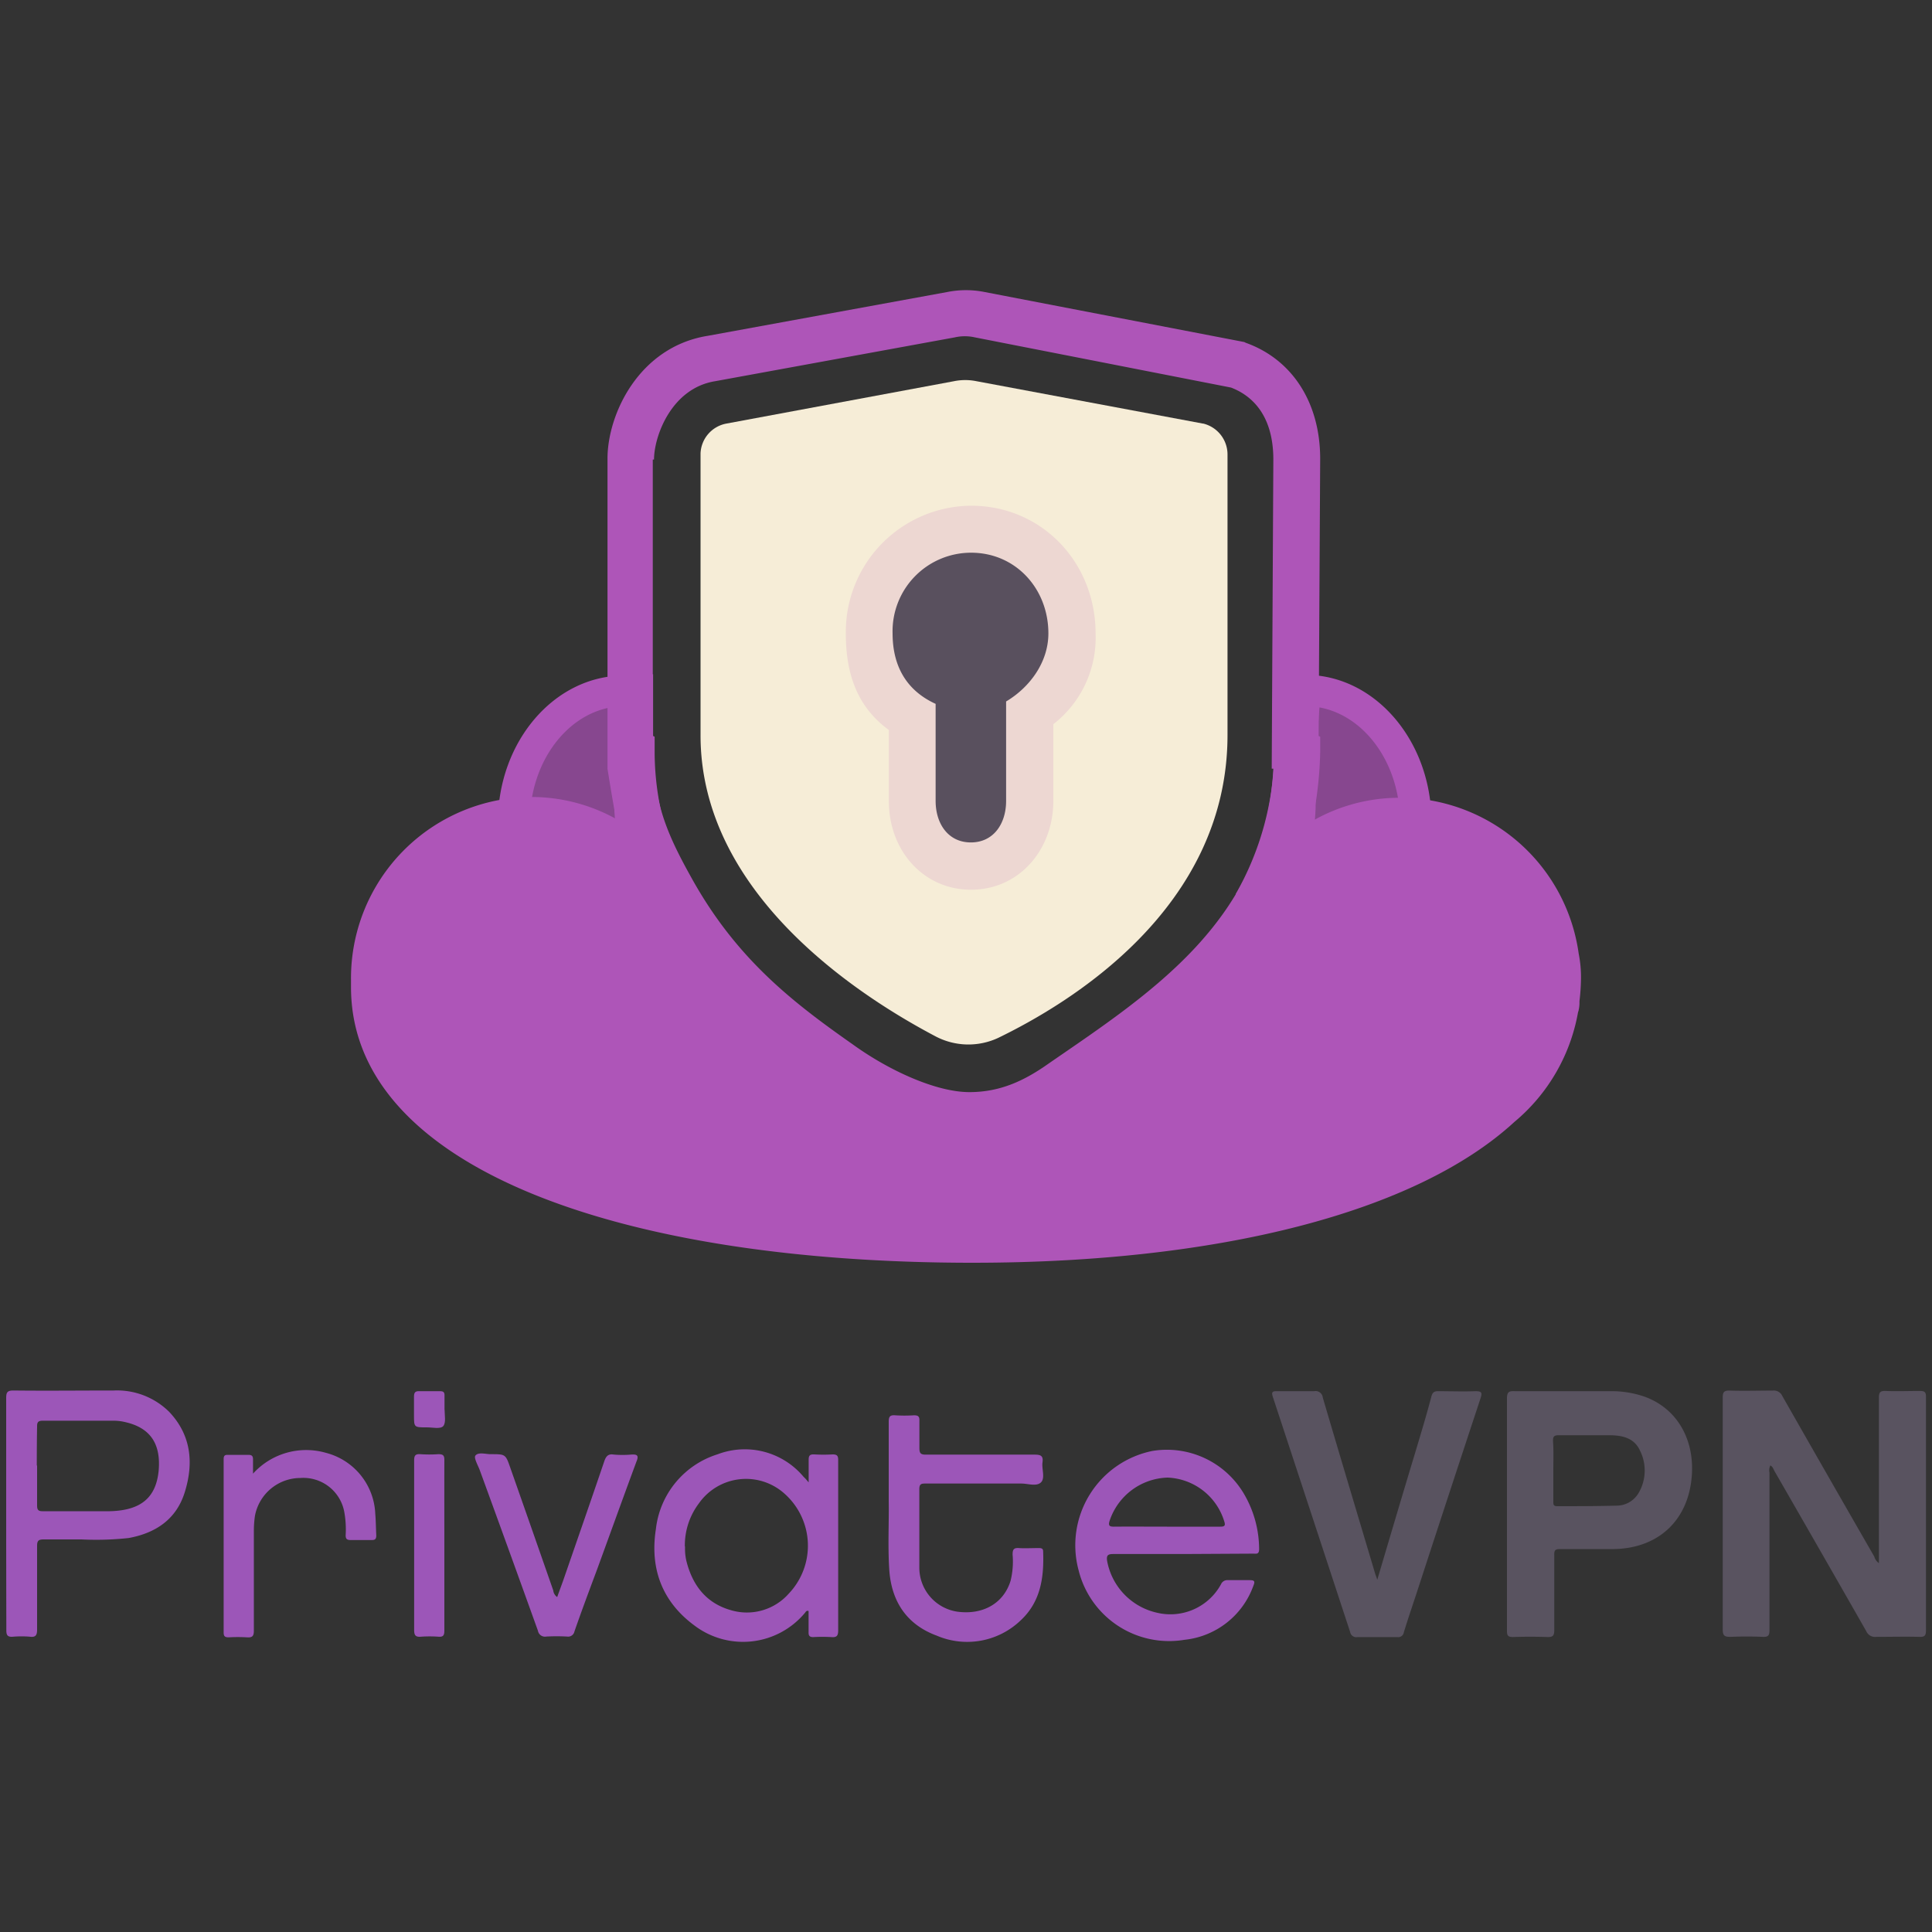 <?xml version="1.0" encoding="UTF-8"?> <svg xmlns="http://www.w3.org/2000/svg" id="HMA" viewBox="0 0 250 250"><rect x="0" y="0" width="250" height="250" fill="#333333" stroke="none"/><path d="M243.13,202.27v-4.39c0-5.66,0-11.31,0-17,0-.65.12-.92.85-.89,1.49.06,3,0,4.46,0,.62,0,.79.16.78.78,0,3.82,0,7.63,0,11.45,0,6.24,0,12.48,0,18.72,0,.66-.13.9-.84.87-1.87-.05-3.74,0-5.6,0a1.24,1.24,0,0,1-1.29-.74q-5.91-10.36-11.86-20.69c-.15-.26-.22-.59-.55-.75a1.45,1.45,0,0,0-.11.93q0,10.2,0,20.38c0,.67-.15.9-.86.87-1.39-.06-2.8-.06-4.19,0-.78,0-1-.15-1-1,0-6.65,0-13.29,0-19.94,0-3.32,0-6.64,0-10,0-.7.14-.95.9-.93,1.86.06,3.73,0,5.6,0a1.2,1.2,0,0,1,1.22.72q5.92,10.39,11.89,20.76A1.52,1.52,0,0,0,243.13,202.27Z" style="fill:#595360"></path><path d="M195,195.92c0-5,0-10,0-14.95,0-.81.23-1,1-.95,4.12,0,8.23,0,12.34,0a13,13,0,0,1,4.47.71c4.07,1.47,6.41,5.33,6.12,10.06-.36,5.86-4.29,9.6-10.18,9.66-2.3,0-4.61,0-6.91,0-.58,0-.73.16-.72.73,0,3.26,0,6.53,0,9.79,0,.72-.22.88-.89.86-1.48-.05-3-.05-4.46,0-.63,0-.77-.19-.77-.79C195,206,195,201,195,195.92ZM201,190.3c0,1.34,0,2.68,0,4,0,.37,0,.6.51.6,2.54,0,5.08,0,7.61-.07a3.31,3.31,0,0,0,2.88-1.58,5.75,5.75,0,0,0,.22-5.53c-.75-1.66-2.3-2-4-2-2.18,0-4.37,0-6.56,0-.62,0-.71.24-.7.76C201.05,187.73,201,189,201,190.3Z" style="fill:#595360"></path><path d="M178.22,204.42c1.69-5.71,3.33-11.24,5-16.76.69-2.31,1.39-4.62,2-6.95.14-.52.35-.7.89-.69,1.61,0,3.21.06,4.81,0,.82,0,.9.19.66.92q-4.08,12.34-8.11,24.71c-.6,1.85-1.24,3.69-1.81,5.56a.74.74,0,0,1-.85.63c-1.72,0-3.45,0-5.17,0a.8.8,0,0,1-.93-.65q-5-15.23-10-30.42c-.18-.55-.15-.77.52-.75,1.6,0,3.21,0,4.81,0a.94.94,0,0,1,1.13.83c2.23,7.59,4.51,15.18,6.77,22.76C178,203.83,178.09,204,178.22,204.42Z" style="fill:#595360"></path><path d="M.8,195.93c0-5,0-10,0-15,0-.73.12-1,.93-1,4.32.05,8.64,0,13,0a9.58,9.58,0,0,1,7.15,2.75c2.85,3,3.2,6.59,2.05,10.34-1.07,3.54-3.74,5.35-7.28,6a39,39,0,0,1-6.11.18c-1.64,0-3.27,0-4.9,0-.66,0-.84.18-.84.83,0,3.62,0,7.23,0,10.85,0,.73-.2,1-.92.91a13.34,13.34,0,0,0-2.19,0c-.7.06-.88-.18-.87-.87C.81,206,.8,200.94.8,195.93Zm4-6.29c0,1.72,0,3.44,0,5.15,0,.56.13.77.73.76,2.88,0,5.77,0,8.65,0,4-.09,6-1.7,6.35-5.24.29-3.3-.91-5.57-4.46-6.32a6.32,6.32,0,0,0-1.3-.15c-3.09,0-6.18,0-9.26,0-.62,0-.72.25-.71.78C4.77,186.26,4.76,188,4.76,189.64Z" style="fill:#9c56b8"></path><path d="M153.06,201.09c-3,0-6,0-9,0-.69,0-.91.16-.8.89a8.43,8.43,0,0,0,6.47,6.71A7.46,7.46,0,0,0,158,205a.88.88,0,0,1,.88-.53c.94,0,1.87,0,2.8,0,.62,0,.76.12.51.72a10.64,10.64,0,0,1-8.92,7,12.07,12.07,0,0,1-13.7-9,12.45,12.45,0,0,1,9.56-15.44,11.57,11.57,0,0,1,11.8,5.49,14.2,14.2,0,0,1,2,7.22c0,.71-.39.58-.78.58ZM151,197.55c2.3,0,4.6,0,6.91,0,.57,0,.69-.15.5-.71a8,8,0,0,0-7.33-5.64,8.16,8.16,0,0,0-7.49,5.57c-.22.68,0,.79.6.78C146.45,197.53,148.72,197.55,151,197.55Z" style="fill:#9c56b8"></path><path d="M104.64,191.82c0-1.15,0-2,0-2.95,0-.58.23-.69.73-.67a20.64,20.64,0,0,0,2.36,0c.57,0,.74.16.73.74,0,2.5,0,5,0,7.51,0,4.84,0,9.68,0,14.51,0,.67-.15.94-.87.88a20.64,20.64,0,0,0-2.36,0c-.46,0-.61-.17-.6-.62,0-.92,0-1.85,0-2.76-.29-.09-.36.11-.46.23a10.42,10.42,0,0,1-14.39,1.59c-4.16-3.1-5.69-7.39-4.91-12.4a11.48,11.48,0,0,1,8-9.7A9.91,9.91,0,0,1,104,191.12C104.19,191.28,104.33,191.46,104.64,191.82Zm-16,8.29c0,.41,0,.82.06,1.22a6.23,6.23,0,0,0,.17.86c.83,3.09,2.62,5.32,5.79,6.19a7.23,7.23,0,0,0,7.41-2.17,9,9,0,0,0-.52-12.9,7.45,7.45,0,0,0-11.13,1.25A9,9,0,0,0,88.62,200.11Z" style="fill:#9c56b8"></path><path d="M115,194.3c0-3.86,0-7.09,0-10.33,0-.64.15-.88.82-.83a20,20,0,0,0,2.45,0c.53,0,.72.14.7.69,0,1.19,0,2.39,0,3.58,0,.68.21.82.84.82,4.7,0,9.39,0,14.09,0,.78,0,1.12.16,1,1s.38,2.05-.21,2.6-1.67.14-2.54.14c-4.11,0-8.23,0-12.34,0-.53,0-.85,0-.85.72,0,3.41,0,6.82,0,10.23a5.76,5.76,0,0,0,4.92,5.63c3.34.45,6-1.1,6.89-4a10.41,10.41,0,0,0,.26-3.38c0-.62.11-.9.81-.85s1.69,0,2.53,0c.3,0,.6,0,.61.4.13,3.33-.29,6.51-2.88,8.93a10,10,0,0,1-10.89,2c-3.88-1.43-5.87-4.43-6.14-8.54C114.87,200,115.05,196.82,115,194.3Z" style="fill:#9c56b8"></path><path d="M72.1,206.66c.27-.76.54-1.48.8-2.21,1.77-5.12,3.55-10.23,5.29-15.35.22-.65.5-1,1.22-.88a13.35,13.35,0,0,0,2.28,0c.76-.05,1,.12.67.9-1.73,4.67-3.41,9.35-5.11,14-1,2.68-2,5.35-2.92,8a.83.83,0,0,1-.94.65,24.5,24.5,0,0,0-2.71,0,.92.92,0,0,1-1.07-.75q-3.73-10.38-7.52-20.76c-.24-.65-.81-1.62-.57-1.91.39-.49,1.34-.17,2-.18,1.91,0,1.9,0,2.53,1.81q2.78,7.9,5.54,15.82A1.2,1.2,0,0,0,72.1,206.66Z" style="fill:#9c56b8"></path><path d="M32.74,190.69A9.27,9.27,0,0,1,42.19,188a8.51,8.51,0,0,1,6.37,7.89c.08.93.08,1.86.13,2.79,0,.46-.15.61-.6.6-.91,0-1.81,0-2.71,0-.5,0-.66-.15-.65-.64a12.67,12.67,0,0,0-.16-2.88,5.38,5.38,0,0,0-5.69-4.51,6,6,0,0,0-5.89,4.9,13.64,13.64,0,0,0-.14,1.91c0,4.32,0,8.63,0,12.95,0,.7-.2.91-.89.86a20.64,20.64,0,0,0-2.36,0c-.48,0-.66-.12-.66-.63q0-11.21,0-22.39c0-.38.06-.61.52-.59.9,0,1.81,0,2.71,0,.43,0,.57.17.57.57S32.74,189.88,32.74,190.69Z" style="fill:#9c56b8"></path><path d="M57.5,200c0,3.67,0,7.34,0,11,0,.59-.13.84-.76.79a15.77,15.77,0,0,0-2.28,0c-.7.06-.87-.2-.87-.88,0-4.69,0-9.38,0-14.08,0-2.62,0-5.24,0-7.87,0-.6.16-.83.78-.79a16.9,16.9,0,0,0,2.36,0c.63,0,.78.19.77.79C57.49,192.68,57.5,196.36,57.5,200Z" style="fill:#9c56b8"></path><path d="M57.53,182.42c0,.72.2,1.68-.17,2.11s-1.42.16-2.17.17c-1.62,0-1.62,0-1.62-1.59,0-.78,0-1.57,0-2.36,0-.49.1-.76.68-.73.9,0,1.81,0,2.71,0,.41,0,.57.13.56.55,0,.61,0,1.23,0,1.84Z" style="fill:#9c56b8"></path><path d="M155.65,54.81l-29.28-5.48a7.28,7.28,0,0,0-2.94,0L94,54.81a4.09,4.09,0,0,0-3.35,3.85V95c-.1,21.07,21.38,34.34,30.4,39.1a9.12,9.12,0,0,0,8.1.21c9-4.36,29.69-16.62,29.69-39.21V58.76a4.12,4.12,0,0,0-3.14-3.95Z" style="fill:#f6edd7"></path><path d="M89.69,115.69a5.73,5.73,0,0,1-1.42.11,9.62,9.62,0,0,1-6.38-2.54,16.39,16.39,0,0,1-5-12.15,18.59,18.59,0,0,1,1.62-7.6c1.32-2.94,2.94-5.17,6-6.28v8l.2.1v2.13A36.91,36.91,0,0,0,89.69,115.69Zm70.21,0a5.77,5.77,0,0,0,1.42.11,9.6,9.6,0,0,0,6.38-2.54,16.4,16.4,0,0,0,5-12.15,18.53,18.53,0,0,0-1.83-7.6c-1.31-2.94-3-5.17-6.07-6.28v8.1l.1,2.13A38,38,0,0,1,159.9,115.69Z" style="fill:#ae55b8"></path><path d="M66.49,106.37c0-9.42,6.39-17,14.29-17a138,138,0,0,1,.71,15.2c0,9.42,7.19,18.84-.71,18.84s-14.29-7.59-14.29-17Zm116.71,0c0-9.42-6.38-17-14.28-17a138,138,0,0,0-.71,15.2c0,9.42-7.19,18.84.71,18.84s14.28-7.59,14.28-17Z" style="fill:#87478f"></path><path d="M168.92,125.42c-2.2,0-3.8-.64-4.77-1.91-1.74-2.29-.83-5.53.31-9.62a35.64,35.64,0,0,0,1.72-9.34,137.52,137.52,0,0,1,.73-15.44l.22-1.78h1.79c9,0,16.31,8.54,16.31,19S177.91,125.42,168.92,125.42Zm1.82-33.88c-.2,2.42-.5,7-.5,13A38.72,38.72,0,0,1,168.36,115c-.6,2.14-1.5,5.39-1,6.08.08.1.51.31,1.54.31,6.76,0,12.26-6.73,12.26-15C181.18,98.86,176.64,92.62,170.74,91.54Zm-90,33.88c-9,0-16.31-8.54-16.31-19s7.31-19,16.31-19h1.79l.22,1.78a139.29,139.29,0,0,1,.72,15.44,35.65,35.65,0,0,0,1.73,9.34c1.14,4.09,2,7.33.3,9.62C84.58,124.78,83,125.42,80.78,125.42ZM79,91.54c-5.9,1.08-10.44,7.32-10.44,14.83,0,8.27,5.5,15,12.26,15,1,0,1.46-.21,1.54-.31.52-.69-.39-3.94-1-6.08a38.72,38.72,0,0,1-1.87-10.43C79.46,98.51,79.16,94,79,91.54Z" style="fill:#ae55b8"></path><path d="M125.66,112.05c-4.56,0-7.6-3.65-7.6-8.41V92.8c-4-2.33-5.57-6.08-5.57-10.84a13.36,13.36,0,0,1,13.27-13.48A13.13,13.13,0,0,1,138.83,82a11.73,11.73,0,0,1-5.47,10.33v11.35C133.26,108.5,130.22,112.05,125.66,112.05Z" style="fill:#59505e"></path><path d="M125.66,71.52c5.77,0,10,4.66,10,10.44,0,3.75-2.43,7-5.47,8.81v12.87c0,2.94-1.62,5.37-4.56,5.37s-4.56-2.43-4.56-5.37V91.08c-4-1.83-5.57-5.17-5.57-9.12a10.16,10.16,0,0,1,10.13-10.44m0-6.08A16.33,16.33,0,0,0,109.45,82c0,5.27,1.52,9.52,5.57,12.46v9.22c0,6.38,4.46,11.45,10.64,11.45S136.3,110,136.3,103.64V93.71A14.16,14.16,0,0,0,141.77,82C141.77,72.74,134.78,65.44,125.66,65.44Z" style="fill:#edd7d2"></path><path d="M204.18,131.09c0-.1.1-.3.1-.4a4.25,4.25,0,0,0,.1-1.12,27,27,0,0,0,.2-2.93,15.64,15.64,0,0,0-.3-3.25,23.37,23.37,0,0,0-23.1-20.16,22.65,22.65,0,0,0-11.35,3,49.49,49.49,0,0,0,1-8.81V95.33l-.2-.1.2-35.87c0-7.29-3.64-12.86-9.62-15l-.2-.1-33.64-6.48a12.29,12.29,0,0,0-4.76,0l-31,5.67c-8.92,1.42-13,10.13-13,15.9V99.48s.71,4.46,1.11,6.49a22.58,22.58,0,0,0-11-2.84,23.44,23.44,0,0,0-23.3,23.61v1c0,23.3,34.65,35.66,80.44,35.66,31.71,0,57.34-6.48,70.11-18.23a23.87,23.87,0,0,0,8.21-14.09ZM84.63,59.47c0-3,2.23-9.22,7.9-10.14l31-5.67a5.88,5.88,0,0,1,2.64,0l33.12,6.49c2.13.81,5.48,3,5.48,9.32l-.21,40h.21c-1,19.56-15.91,29.08-29,38.1-3.14,2.23-6.28,3.75-10.33,3.75-4.26,0-10.34-2.74-15.1-6.18-7.8-5.47-15-11.05-20.77-21.38-3-5.37-5-9.63-5-16.31l-.1-2.23V59.47Z" style="fill:#ae55b8"></path></svg> 
